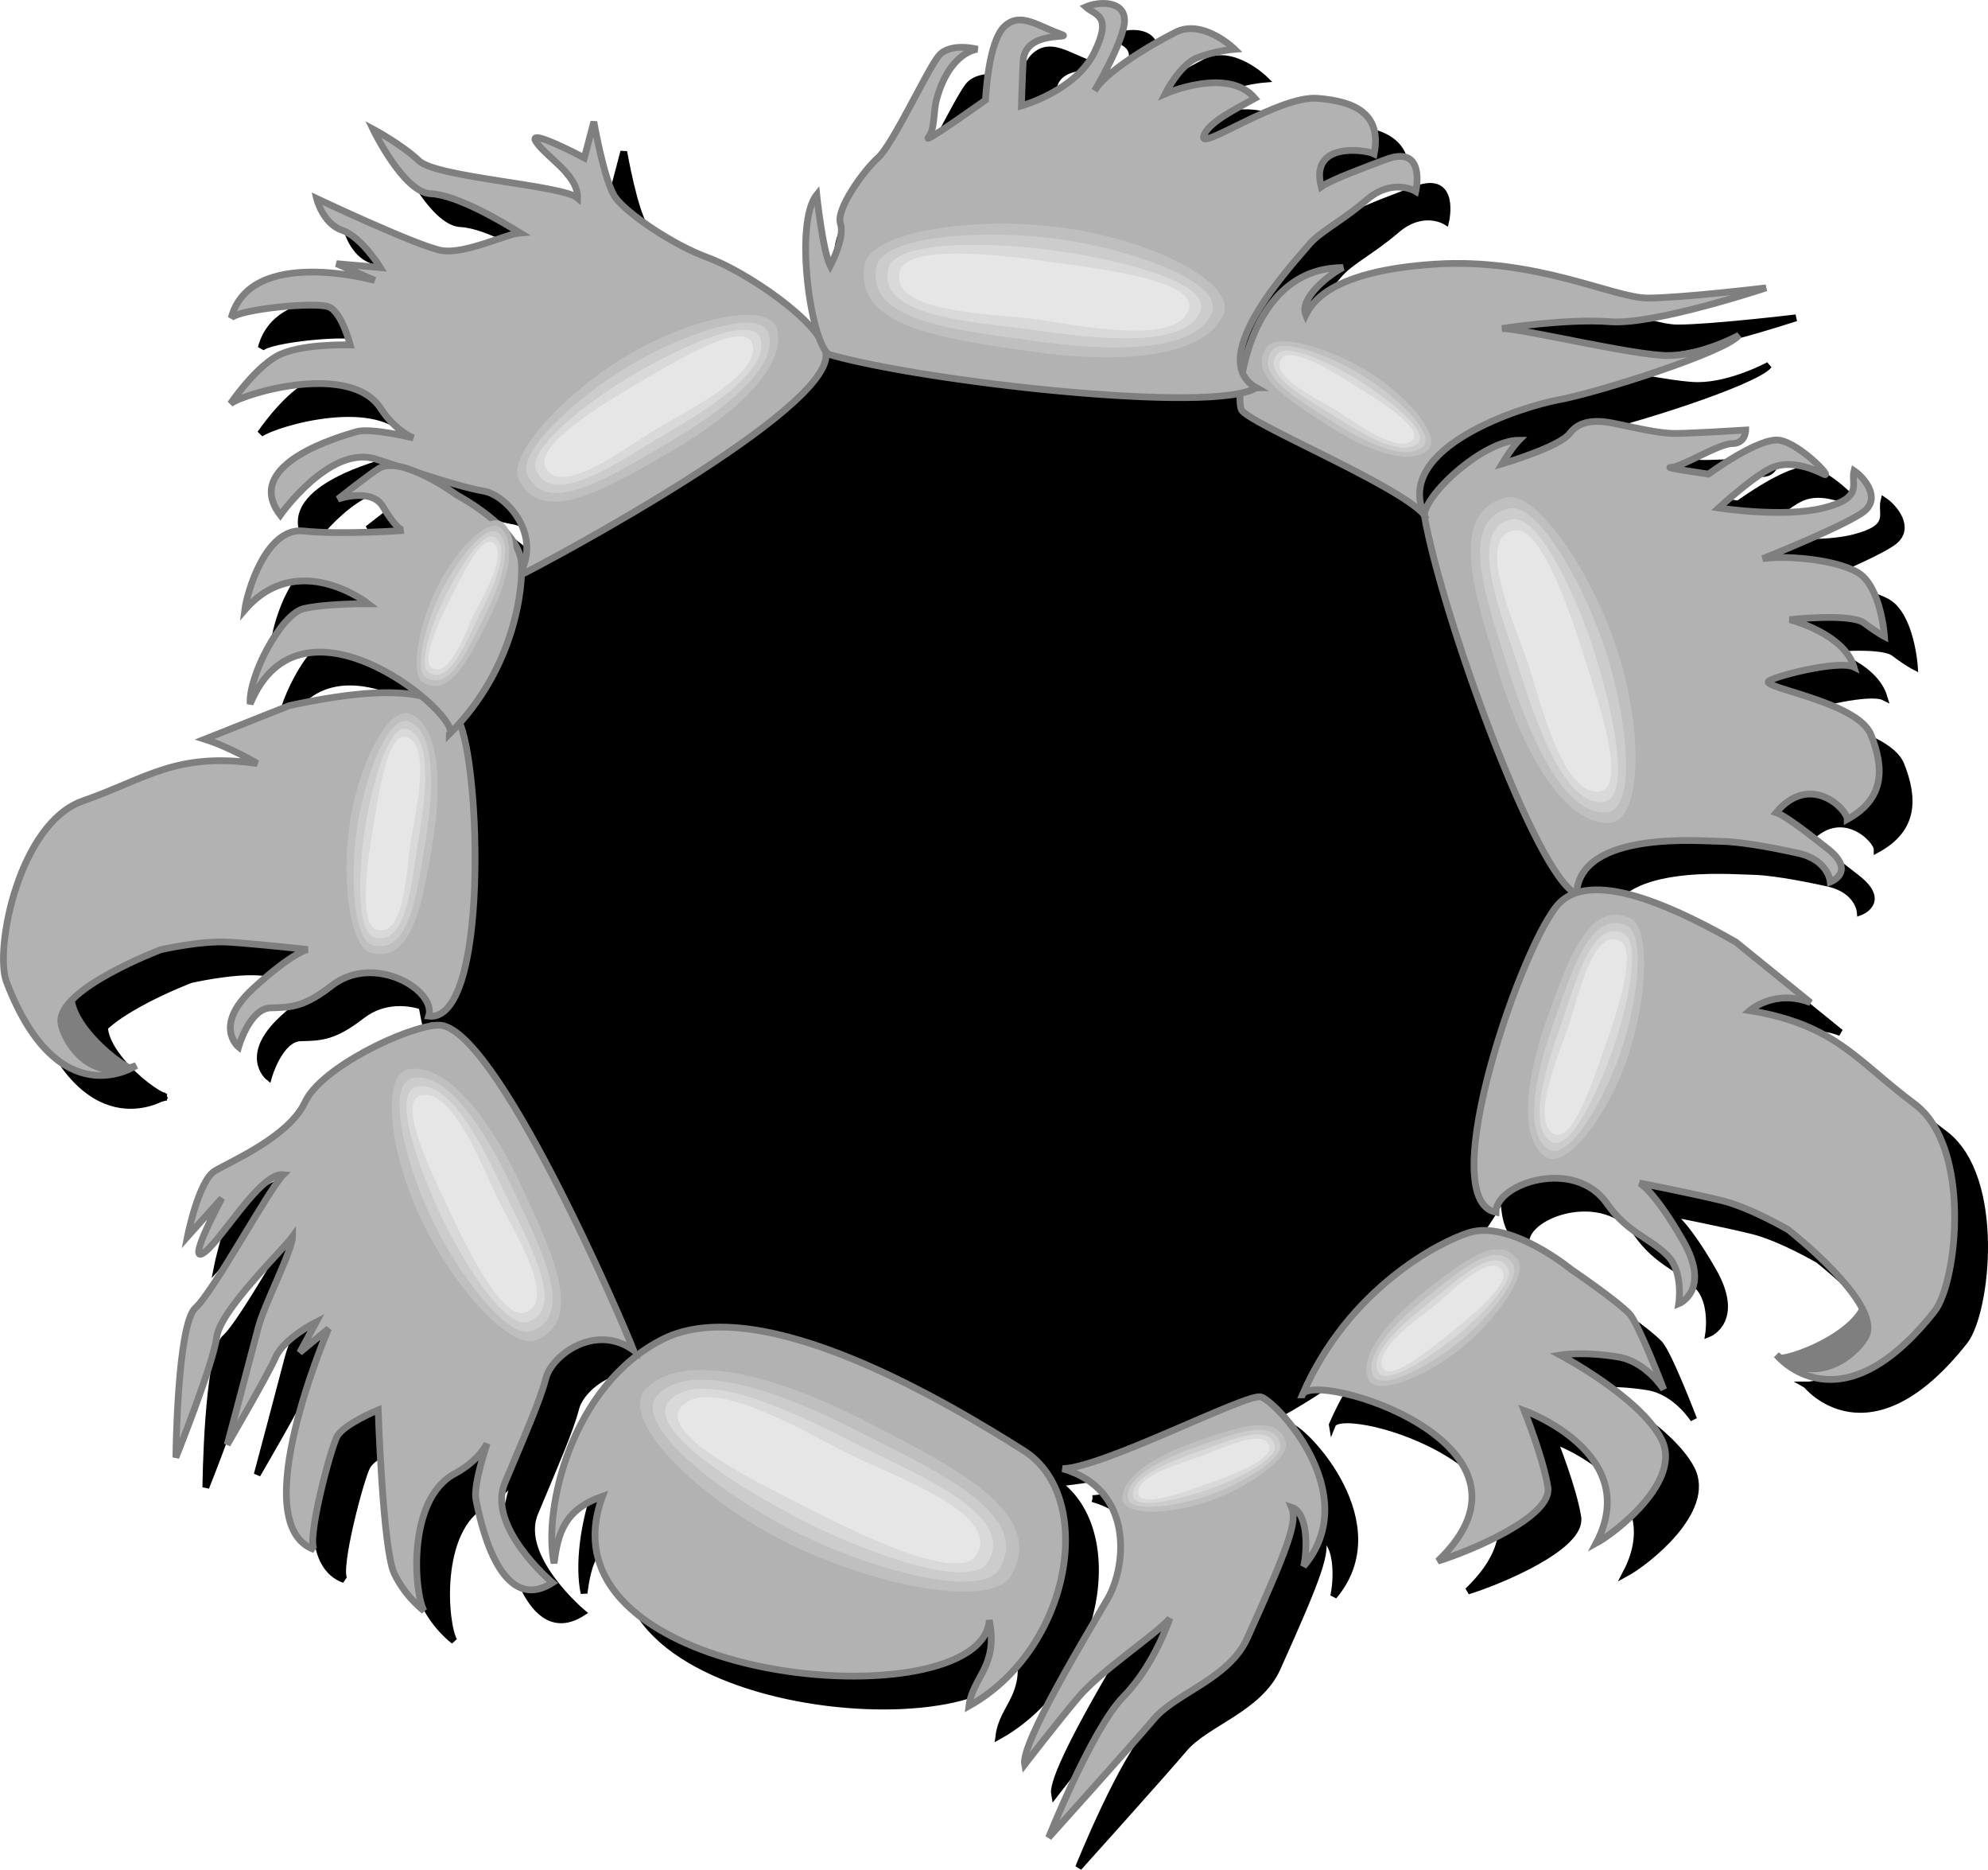 <svg xmlns="http://www.w3.org/2000/svg" width="176.228" height="165.704"><path d="M14.75 97.23c-1.624-.406-7.468-5.488-4.804-7.781 0 0-5.469 1.937-3.11 4.957 1.505 1.926 1.63 4.191 7.915 2.824"/><path fill="none" stroke="#000" stroke-width=".6" d="M14.75 97.23c-1.624-.406-7.468-5.488-4.804-7.781 0 0-5.469 1.937-3.11 4.957 1.505 1.926 1.63 4.191 7.915 2.824zm0 0"/><path d="M61.403 121.347c8.723-4.394 25.496 5.762 31.996 9.86 6.5 4.097 4.196 17.597-4.851 22.64.347-2.664 2.613-3.449 1.804-7.613-.648 9.117-40.535 5.8-34.285-10.973-3.402 1.18-3.945 3.274-4.293 5.934-1.007-4.73 1.516-15.766 9.63-19.848"/><path fill="none" stroke="#000" stroke-width=".6" d="M61.403 121.347c8.723-4.394 25.496 5.762 31.996 9.86 6.5 4.097 4.196 17.597-4.851 22.64.347-2.664 2.613-3.449 1.804-7.613-.648 9.117-40.535 5.8-34.285-10.973-3.402 1.18-3.945 3.274-4.293 5.934-1.007-4.73 1.516-15.766 9.63-19.848zm0 0"/><path d="M142.403 81.867c-3.601-1.5-12-24.899-13.5-33.602.301-2.098 5.399-6.598 8.399-6.598 0 0-.598.598-1.5 2.098 0 0 5.101-1.5 6-2.7.902-1.198 2.402-1.198 3.902-.898 1.5.301 3.898.899 5.398.899 1.5 0 6.301-.3 6.301-.3s0 1.202-1.199 1.202c-1.2 0-4.5 2.098-5.402 2.098-.899 0 3.3.601 3.3.601s4.5-3.3 6.301-3c1.801.301 4.867 3.485 3.899 3-1.2-.601-3-1.199-4.5-.601-1.5.601-4.797 3.601-4.797 3.601s5.699.899 9.297 0c3.601-.902 2.402-2.101 2.703-3.3.898.601 2.398 2.398.898 3.601-1.5 1.2-9 4.2-9 4.2 1.801-.301 6.301 0 8.399 1.199 2.101 1.199 2.402 5.699 2.402 5.699s-.598-.297-1.8-1.2c-1.2-.898-6.602-.3-6.602-.3s4.8 1.203 5.703 4.203c-1.203-.602-6.301.598-7.5 1.2-1.203.597 7.797 1.8 9 4.8 1.199 3 1.199 5.7-2.102 7.5 0-.902-3.3-4.203-6.3-.602.902.301 3.316 2.231 4.5 3.149 2.699 2.101.3 3 .3 3s-.148-1.95-2.851-2.547c-2.7-.602-5.399-1.05-6.899-1.05s-12.449-1.052-12.75 4.648"/><path fill="none" stroke="#000" stroke-width=".6" d="M142.403 81.867c-3.601-1.5-12-24.899-13.5-33.602.301-2.098 5.399-6.598 8.399-6.598 0 0-.598.598-1.5 2.098 0 0 5.101-1.5 6-2.7.902-1.198 2.402-1.198 3.902-.898 1.5.301 3.898.899 5.398.899 1.5 0 6.301-.3 6.301-.3s0 1.202-1.199 1.202c-1.2 0-4.5 2.098-5.402 2.098-.899 0 3.3.601 3.3.601s4.5-3.3 6.301-3c1.801.301 4.867 3.485 3.899 3-1.2-.601-3-1.199-4.5-.601-1.5.601-4.797 3.601-4.797 3.601s5.699.899 9.297 0c3.601-.902 2.402-2.101 2.703-3.3.898.601 2.398 2.398.898 3.601-1.5 1.2-9 4.2-9 4.2 1.801-.301 6.301 0 8.399 1.199 2.101 1.199 2.402 5.699 2.402 5.699s-.598-.297-1.8-1.2c-1.2-.898-6.602-.3-6.602-.3s4.8 1.203 5.703 4.203c-1.203-.602-6.301.598-7.5 1.2-1.203.597 7.797 1.8 9 4.8 1.199 3 1.199 5.7-2.102 7.5 0-.902-3.3-4.203-6.3-.602.902.301 3.316 2.231 4.5 3.149 2.699 2.101.3 3 .3 3s-.148-1.95-2.851-2.547c-2.7-.602-5.399-1.05-6.899-1.05s-12.449-1.052-12.75 4.648zm0 0"/><path d="M118.102 126.27c.883-2.235 22.918 4.3 12.012 14.733 2.867-.886 10.168-3.925 9.754-6.543-.418-2.62-2.105-6.808-2.105-6.808s10.593 3.793 6.382 11.765c1.68-.91 7.715-5.523 5.782-9.242-1.938-3.718-8.973-7.437-8.973-7.437s1.996-.348 5.156.176c2.485.41 4.032 2.875 4.032 2.875s-2.235-5.852-3.055-6.707c-1.16-1.215-5.133-3.91-5.133-3.91s-5.371-4.426-9.062-3.286c-2.508.778-10.665 4.867-14.79 14.383"/><path fill="none" stroke="#000" stroke-width=".6" d="M118.102 126.27c.883-2.235 22.918 4.3 12.012 14.733 2.867-.886 10.168-3.925 9.754-6.543-.418-2.62-2.105-6.808-2.105-6.808s10.593 3.793 6.382 11.765c1.68-.91 7.715-5.523 5.782-9.242-1.938-3.718-8.973-7.437-8.973-7.437s1.996-.348 5.156.176c2.485.41 4.032 2.875 4.032 2.875s-2.235-5.852-3.055-6.707c-1.16-1.215-5.133-3.91-5.133-3.91s-5.371-4.426-9.062-3.286c-2.508.778-10.665 4.867-14.79 14.383zm0 0"/><path d="M28.286 65.195c4.727-1.02 13.055-2.477 15.012 1.289 1.953 3.766 2.726 26.816-2.64 26.226.722-2.285-4.829-5.617-8.583-2.714-2.371 1.836-3.508 1.949-5.402 1.976-1.899.031-2.871 3.473-2.871 3.473s-2.297-1.875 1.257-5.153c3.555-3.28 4.883-3.492 4.883-3.492s-4.562-.5-7.031-.652c-2.469-.152-6.02.676-6.02.676s-9.074 3.426-8.84 6.418c.094 1.23 2.258 5.55 6.676 3.847 0 0-6.894 4.633-11.5-7.418-1.09-2.859 1.102-14.046 6.762-16.03 5.664-1.985 8.246-4.352 15.469-3.321 0 0-2.367-1.43-4.656-2.156l7.484-2.97"/><path fill="none" stroke="#000" stroke-width=".6" d="M28.286 65.195c4.727-1.02 13.055-2.477 15.012 1.289 1.953 3.766 2.726 26.816-2.64 26.226.722-2.285-4.829-5.617-8.583-2.714-2.371 1.836-3.508 1.949-5.402 1.976-1.899.031-2.871 3.473-2.871 3.473s-2.297-1.875 1.257-5.153c3.555-3.28 4.883-3.492 4.883-3.492s-4.562-.5-7.031-.652c-2.469-.152-6.02.676-6.02.676s-9.074 3.426-8.84 6.418c.094 1.23 2.258 5.55 6.676 3.847 0 0-6.894 4.633-11.5-7.418-1.09-2.859 1.102-14.046 6.762-16.03 5.664-1.985 8.246-4.352 15.469-3.321 0 0-2.367-1.43-4.656-2.156zm0 0"/><path d="M75.868 33.953c-.383-2.805-7.285-7.313-10.437-8.453-3.157-1.145-7.243-3.961-8.227-5.348-.984-1.383-1.91-6.711-1.91-6.711l-.844 3.207s-5.023-2.676-4.312-1.492c.832 1.386 3.765 2.918 3.714 5.039-1.332-1.137-12.476-1.8-14.05-3.281-1.575-1.485-4.09-2.825-4.09-2.825s2.703 5.63 5.12 5.735c2.415.101 6.552 2.625 7.93 3.468-1.23.098-4.886 1.915-6.956 1.563-2.07-.348-11.086-4.61-11.086-4.61s.539 2.22 2.261 2.817c1.727.594 3.399 3.313 3.399 3.313l-3.899-.356 3.403 1.488s-11.043-3.082-12.73 3.328c.738-.789 7.546-1.464 8.679-.972 1.133.496 1.867 3.36 1.867 3.36s-4.535-.157-6.562 1.023c-2.024 1.18-4.051 4.183-4.051 4.183 1.383-.984 10.66-3.676 13.316.422 1.313 2.031 2.903 2.621 2.903 2.621s-3.797-.945-5.079-.555c-1.285.391-10.214 2.84-6.722 7.383 0 0 4.402-6.254 8.441-4.96 4.043 1.288 7.492 2.48 9.563 2.831 2.07.348 5.27 3.93 3.14 7.528 2.32-1.13 27.899-14.762 27.22-19.746"/><path fill="none" stroke="#000" stroke-width=".6" d="M75.868 33.953c-.383-2.805-7.285-7.313-10.437-8.453-3.157-1.145-7.243-3.961-8.227-5.348-.984-1.383-1.91-6.711-1.91-6.711l-.844 3.207s-5.023-2.676-4.312-1.492c.832 1.386 3.765 2.918 3.714 5.039-1.332-1.137-12.476-1.8-14.05-3.281-1.575-1.485-4.09-2.825-4.09-2.825s2.703 5.63 5.12 5.735c2.415.101 6.552 2.625 7.93 3.468-1.23.098-4.886 1.915-6.956 1.563-2.07-.348-11.086-4.61-11.086-4.61s.539 2.22 2.261 2.817c1.727.594 3.399 3.313 3.399 3.313l-3.899-.356 3.403 1.488s-11.043-3.082-12.73 3.328c.738-.789 7.546-1.464 8.679-.972 1.133.496 1.867 3.36 1.867 3.36s-4.535-.157-6.562 1.023c-2.024 1.18-4.051 4.183-4.051 4.183 1.383-.984 10.66-3.676 13.316.422 1.313 2.031 2.903 2.621 2.903 2.621s-3.797-.945-5.079-.555c-1.285.391-10.214 2.84-6.722 7.383 0 0 4.402-6.254 8.441-4.96 4.043 1.288 7.492 2.48 9.563 2.831 2.07.348 5.27 3.93 3.14 7.528 2.32-1.13 27.899-14.762 27.22-19.746zm0 0"/><path d="M160.142 122.738c1.777.101 9.3-3.207 7.324-6.371 0 0 4.933 3.687 1.59 6.004-2.13 1.476-2.973 3.734-8.914.367"/><path fill="none" stroke="#000" stroke-width=".6" d="M160.142 122.738c1.777.101 9.3-3.207 7.324-6.371 0 0 4.933 3.687 1.59 6.004-2.13 1.476-2.973 3.734-8.914.367zm0 0"/><path d="M156.513 86.128c-4.47-2.53-12.442-6.644-15.618-3.449-3.171 3.196-11.261 26.301-5.636 27.406-.008-2.546 6.965-4.898 9.843-.77 1.825 2.614 3.844 3.048 5.403 4.653 1.402 1.446.96 4.227.96 4.227s2.923-1.168.36-5.617c-2.562-4.45-3.836-5.082-3.836-5.082s4.781.937 7.328 1.566c2.551.629 5.883 2.59 5.883 2.59s8.11 6.348 6.922 9.305c-.484 1.218-4.043 4.91-7.98 1.78 0 0 5.511 6.88 13.996-3.87 2.015-2.547 3.34-14.578-1.766-18.383-5.11-3.8-6.973-7.02-14.621-8.266 0 0 2.203-1.949 5.402-.707l-6.64-5.383"/><path fill="none" stroke="#000" stroke-width=".6" d="M156.513 86.128c-4.47-2.53-12.442-6.644-15.618-3.449-3.171 3.196-11.261 26.301-5.636 27.406-.008-2.546 6.965-4.898 9.843-.77 1.825 2.614 3.844 3.048 5.403 4.653 1.402 1.446.96 4.227.96 4.227s2.923-1.168.36-5.617c-2.562-4.45-3.836-5.082-3.836-5.082s4.781.937 7.328 1.566c2.551.629 5.883 2.59 5.883 2.59s8.11 6.348 6.922 9.305c-.484 1.218-4.043 4.91-7.98 1.78 0 0 5.511 6.88 13.996-3.87 2.015-2.547 3.34-14.578-1.766-18.383-5.11-3.8-6.973-7.02-14.621-8.266 0 0 2.203-1.949 5.402-.707zm0 0"/><path d="M128.903 48.265c-2.398-2.7-15.601-8.098-16.199-9.297-.602-1.203.598-12.601 9-12.601-1.2.601-3.902 2.699-3.3 4.199.6-1.2 2.398-3.899 11.398-4.5 9-.598 15.902 3 18.902 3 3 0 10.5-.899 10.5-.899s-9.902 3.301-13.8 3c-3.9-.3-9.602.598-9.602.598 1.8 0 11.703 2.402 14.703 2.402s6.297-1.8 6.297-1.8c-1.2 1.5-12.598 5.101-15.899 5.699-3.3.601-14.699 4.2-12 10.2"/><path fill="none" stroke="#000" stroke-width=".6" d="M128.903 48.265c-2.398-2.7-15.601-8.098-16.199-9.297-.602-1.203.598-12.601 9-12.601-1.2.601-3.902 2.699-3.3 4.199.6-1.2 2.398-3.899 11.398-4.5 9-.598 15.902 3 18.902 3 3 0 10.5-.899 10.5-.899s-9.902 3.301-13.8 3c-3.9-.3-9.602.598-9.602.598 1.8 0 11.703 2.402 14.703 2.402s6.297-1.8 6.297-1.8c-1.2 1.5-12.598 5.101-15.899 5.699-3.3.601-14.699 4.2-12 10.2zm0 0"/><path d="M114.013 37.015c-3.711 2.367-29.434-.527-37.899-2.953-1.601-1.14-3.082-11.645-1.062-14.145 0 0 .523 4.915 1.203 6.301 0 0 1.32-2.492.898-3.75-.422-1.258 2.074-4.718 3.344-5.843s4.344-7.758 5.355-9.008c1.012-1.25 3.45-.602 3.45-.602s-2.399.152-3.598 4.352c-.355 1.238-.145 2.699-.75 3.449-.61.75 5.066-3.293 5.066-3.293S90.224 6.375 91.696 5c1.399-1.31 2.856-.082 4.957.667 1.43.512-3.148-.449-3.3 2.399-.083 1.582-.157 3.973-.157 3.973s4.801-1.34 6.457-4.723c1.656-3.383.078-3.293-.75-4.05 1.121-.497 3.418-.583 3.434 1.175.02 1.758-2.653 6.25-2.653 6.25.958-1.629 4.727-3.93 7.168-5.176 2.446-1.242 5.25 1.5 5.25 1.5s-1.718.133-3.3.75c-1.578.621-2.871 3.207-2.871 3.207s5.574-2.457 7.972.395c-1.324.746-4.265 2.136-4.558 3.39-.293 1.258 6.73-3.66 10.109-3.39 3.379.27 5.695 1.41 5.012 4.925-.77-.382-5.75-1.109-4.688 2.915.864-.622 4.145-1.82 5.735-2.418 3.62-1.364 2.64 2.828 2.64 2.828s-2.015-1.25-4.351.75c-2.332 1.996-4.164 2.797-5.176 4.047-1.012 1.253-9.297 9.941-4.613 12.601"/><path fill="none" stroke="#000" stroke-width=".6" d="M114.013 37.015c-3.711 2.367-29.434-.527-37.899-2.953-1.601-1.14-3.082-11.645-1.062-14.145 0 0 .523 4.915 1.203 6.301 0 0 1.32-2.492.898-3.75-.422-1.258 2.074-4.718 3.344-5.843s4.344-7.758 5.355-9.008c1.012-1.25 3.45-.602 3.45-.602s-2.399.152-3.598 4.352c-.355 1.238-.145 2.699-.75 3.449-.61.75 5.066-3.293 5.066-3.293S90.224 6.375 91.696 5c1.399-1.31 2.856-.083 4.957.667 1.43.512-3.148-.449-3.3 2.399-.083 1.582-.157 3.973-.157 3.973s4.801-1.34 6.457-4.723c1.656-3.383.078-3.293-.75-4.05 1.121-.497 3.418-.583 3.434 1.175.02 1.758-2.653 6.25-2.653 6.25.958-1.629 4.727-3.93 7.168-5.176 2.446-1.242 5.25 1.5 5.25 1.5s-1.718.133-3.3.75c-1.578.621-2.871 3.207-2.871 3.207s5.574-2.457 7.972.395c-1.324.746-4.265 2.136-4.558 3.39-.293 1.258 6.73-3.66 10.109-3.39 3.379.27 5.695 1.41 5.012 4.925-.77-.382-5.75-1.109-4.688 2.915.864-.622 4.145-1.82 5.735-2.418 3.62-1.364 2.64 2.828 2.64 2.828s-2.015-1.25-4.351.75c-2.332 1.996-4.164 2.797-5.176 4.047-1.012 1.253-9.297 9.941-4.613 12.601zm0 0"/><path d="M42.481 67.718c1.407-1.308-13.062-13.847-17.652-2.676-.176-2.394 2.719-8.007 4.79-8.46 2.073-.454 5.687-.422 5.687-.422s-6.247-4.907-10.954.554c.188-1.52 1.86-7.355 5.196-7.004 3.336.356 8.89-.043 8.89-.043s-.52.09-1.832-2.109c-1.03-1.73-3.996-.676-3.996-.676s2.836-2.25 3.657-2.73c2.023-1.18 6.898 2.383 6.898 2.383s5.484 2.89 5.71 5.968c.157 2.094-.51 9.364-6.394 15.215"/><path fill="none" stroke="#000" stroke-width=".6" d="M42.481 67.718c1.407-1.308-13.062-13.847-17.652-2.676-.176-2.394 2.719-8.007 4.79-8.46 2.073-.454 5.687-.422 5.687-.422s-6.247-4.907-10.954.554c.188-1.52 1.86-7.355 5.196-7.004 3.336.356 8.89-.043 8.89-.043s-.52.09-1.832-2.109c-1.03-1.73-3.996-.676-3.996-.676s2.836-2.25 3.657-2.73c2.023-1.18 6.898 2.383 6.898 2.383s5.484 2.89 5.71 5.968c.157 2.094-.51 9.364-6.394 15.215zm0 0"/><path d="M96.849 132.812c3.609-.086 16.261-6.676 17.562-6.36 1.305.317 9.234 8.594 3.809 15.008.316-1.304.457-4.722-1.075-5.23.528 1.23-.222 3.387-3.93 11.61-1.624 3.609-6.308 4.843-8.245 7.132-1.938 2.29-9.356 10.531-9.356 10.531s3.871-9.691 6.621-12.476c2.746-2.781 4.117-6.945 4.117-6.945-1.164 1.37-6.125 4.648-8.062 6.941-1.938 2.289-4.813 6.02-4.813 6.02-.37-1.887 5.707-11.82 7.383-14.731 1.672-2.906 2.313-9.684-4.011-11.5"/><path fill="none" stroke="#000" stroke-width=".6" d="M96.849 132.812c3.609-.086 16.261-6.676 17.562-6.36 1.305.317 9.234 8.594 3.809 15.008.316-1.304.457-4.722-1.075-5.23.528 1.23-.222 3.387-3.93 11.61-1.624 3.609-6.308 4.843-8.245 7.132-1.938 2.29-9.356 10.531-9.356 10.531s3.871-9.691 6.621-12.476c2.746-2.781 4.117-6.945 4.117-6.945-1.164 1.37-6.125 4.648-8.062 6.941-1.938 2.289-4.813 6.02-4.813 6.02-.37-1.887 5.707-11.82 7.383-14.731 1.672-2.906 2.313-9.684-4.011-11.5zm0 0"/><path d="M41.466 93.503c-2.828.145-10.367 3.778-11.774 6.82-1.406 3.048-6.515 5.231-7.976 6.09-1.465.864-2.446 5.837-2.446 5.837l3.051-3.415s-2.996 5.547-1.754 4.938c1.45-.711 5.098-7.254 7.207-7.02-1.246 1.227-6.187 10.372-7.797 11.813-1.613 1.445-1.73 13.25-1.73 13.25s3.305-8.258 3.613-10.656c.313-2.399 5.766-7.614 6.723-8.914-.008 1.238-2.508 6.023-3.035 8.054-.524 2.035-2.75 10.383-2.75 10.383s3.562-6.101 4.304-7.77c.739-1.671 3.59-3.101 3.59-3.101l-1.465 2.707 2.551-2.117s-7.496 17.355-1.258 19.586c-.718-.805 1.43-8.953 2.02-10.04.59-1.085 3.64-2.343 3.64-2.343s.41 12.36 1.415 14.477c1 2.117 2.648 3.332 2.648 3.332-.863-1.465-1.578-9.872 2.73-12.168 2.137-1.137 2.86-2.672 2.86-2.672s-1.266 3.703-.984 5.015c.28 1.313 1.957 10.422 6.78 7.328 0 0-5.855-4.917-4.222-8.835 1.629-3.918 3.113-7.254 3.637-9.286.527-2.035 4.367-4.914 7.77-2.488-.926-2.406-12.325-29.055-17.348-28.805"/><path fill="none" stroke="#000" stroke-width=".6" d="M41.466 93.503c-2.828.145-10.367 3.778-11.774 6.82-1.406 3.048-6.515 5.231-7.976 6.09-1.465.864-2.446 5.837-2.446 5.837l3.051-3.415s-2.996 5.547-1.754 4.938c1.45-.711 5.098-7.254 7.207-7.02-1.246 1.227-6.187 10.372-7.797 11.813-1.613 1.445-1.73 13.25-1.73 13.25s3.305-8.258 3.613-10.656c.313-2.399 5.766-7.614 6.723-8.914-.008 1.238-2.508 6.023-3.035 8.054-.524 2.035-2.75 10.383-2.75 10.383s3.562-6.101 4.304-7.77c.739-1.671 3.59-3.101 3.59-3.101l-1.465 2.707 2.551-2.117s-7.496 17.355-1.258 19.586c-.718-.805 1.43-8.953 2.02-10.04.59-1.085 3.64-2.343 3.64-2.343s.41 12.36 1.415 14.477c1 2.117 2.648 3.332 2.648 3.332-.863-1.465-1.578-9.872 2.73-12.168 2.137-1.137 2.86-2.672 2.86-2.672s-1.266 3.703-.984 5.015c.28 1.313 1.957 10.422 6.78 7.328 0 0-5.855-4.917-4.222-8.835 1.629-3.918 3.113-7.254 3.637-9.286.527-2.035 4.367-4.914 7.77-2.488-.926-2.406-12.325-29.055-17.348-28.805Zm0 0"/><path d="M88.45 27.628c-28.82 0-52.187 23.364-52.187 52.184C36.263 108.632 59.63 132 88.45 132c28.82 0 52.184-23.368 52.184-52.188 0-28.82-23.364-52.184-52.184-52.184"/><path fill="#7f7f7f" d="M12.099 94.578c-1.63-.407-7.473-5.489-4.81-7.782 0 0-5.468 1.938-3.105 4.957 1.504 1.922 1.63 4.188 7.915 2.825"/><path fill="#b2b2b2" d="M58.747 118.69c8.723-4.39 25.496 5.767 31.996 9.864 6.504 4.094 4.2 17.594-4.848 22.637.348-2.66 2.614-3.45 1.805-7.61-.648 9.114-40.539 5.801-34.289-10.972-3.402 1.18-3.945 3.273-4.293 5.933-1.004-4.734 1.52-15.769 9.629-19.851"/><path fill="none" stroke="#7f7f7f" stroke-width=".6" d="M58.747 118.69c8.723-4.39 25.496 5.767 31.996 9.864 6.504 4.094 4.2 17.594-4.848 22.637.348-2.66 2.614-3.45 1.805-7.61-.648 9.114-40.539 5.801-34.289-10.972-3.402 1.18-3.945 3.273-4.293 5.933-1.004-4.734 1.52-15.769 9.629-19.851zm0 0"/><path fill="#b2b2b2" d="M139.75 79.214c-3.6-1.5-12-24.902-13.5-33.601.298-2.098 5.4-6.598 8.4-6.598 0 0-.602.598-1.5 2.098 0 0 5.1-1.5 6-2.7.898-1.199 2.398-1.199 3.898-.898 1.5.297 3.902.899 5.402.899s6.3-.301 6.3-.301 0 1.199-1.198 1.199c-1.2 0-4.5 2.102-5.403 2.102-.898 0 3.301.601 3.301.601s4.5-3.3 6.3-3c1.802.297 4.868 3.48 3.9 3-1.2-.601-3-1.203-4.5-.601-1.5.601-4.798 3.601-4.798 3.601s5.7.899 9.297 0c3.602-.902 2.403-2.101 2.703-3.3.899.597 2.399 2.398.899 3.597-1.5 1.203-9 4.203-9 4.203 1.8-.3 6.3 0 8.398 1.2 2.102 1.199 2.403 5.699 2.403 5.699s-.602-.301-1.801-1.2c-1.2-.902-6.602-.3-6.602-.3s4.801 1.199 5.703 4.199c-1.203-.598-6.3.601-7.5 1.199-1.203.602 7.797 1.8 9 4.8 1.2 3 1.2 5.7-2.101 7.5 0-.898-3.3-4.198-6.3-.597.901.297 3.316 2.227 4.5 3.149 2.698 2.101.3 3 .3 3s-.149-1.95-2.852-2.551c-2.699-.598-5.398-1.051-6.898-1.051s-12.453-1.047-12.75 4.652"/><path fill="none" stroke="#7f7f7f" stroke-width=".6" d="M139.75 79.214c-3.6-1.5-12-24.902-13.5-33.601.298-2.098 5.4-6.598 8.4-6.598 0 0-.602.598-1.5 2.098 0 0 5.1-1.5 6-2.7.898-1.199 2.398-1.199 3.898-.898 1.5.297 3.902.899 5.402.899s6.3-.301 6.3-.301 0 1.199-1.198 1.199c-1.2 0-4.5 2.102-5.403 2.102-.898 0 3.301.601 3.301.601s4.5-3.3 6.3-3c1.802.297 4.868 3.48 3.9 3-1.2-.601-3-1.203-4.5-.601-1.5.601-4.798 3.601-4.798 3.601s5.7.899 9.297 0c3.602-.902 2.403-2.101 2.703-3.3.899.597 2.399 2.398.899 3.597-1.5 1.203-9 4.203-9 4.203 1.8-.3 6.3 0 8.398 1.2 2.102 1.199 2.403 5.699 2.403 5.699s-.602-.301-1.801-1.2c-1.2-.902-6.602-.3-6.602-.3s4.801 1.199 5.703 4.199c-1.203-.598-6.3.601-7.5 1.199-1.203.602 7.797 1.8 9 4.8 1.2 3 1.2 5.7-2.101 7.5 0-.898-3.3-4.198-6.3-.597.901.297 3.316 2.227 4.5 3.149 2.698 2.101.3 3 .3 3s-.149-1.95-2.852-2.551c-2.699-.598-5.398-1.051-6.898-1.051s-12.453-1.047-12.75 4.652zm0 0"/><path fill="#b2b2b2" d="M115.45 123.613c.879-2.235 22.918 4.304 12.008 14.738 2.867-.887 10.172-3.926 9.754-6.547-.418-2.617-2.102-6.804-2.102-6.804s10.59 3.789 6.383 11.761c1.68-.91 7.711-5.523 5.777-9.242-1.933-3.719-8.968-7.434-8.968-7.434s1.996-.347 5.156.176c2.48.41 4.027 2.875 4.027 2.875s-2.234-5.855-3.05-6.71c-1.16-1.212-5.137-3.91-5.137-3.91s-5.371-4.423-9.059-3.282c-2.508.773-10.664 4.863-14.789 14.379"/><path fill="none" stroke="#7f7f7f" stroke-width=".6" d="M115.45 123.613c.879-2.235 22.918 4.304 12.008 14.738 2.867-.887 10.172-3.926 9.754-6.547-.418-2.617-2.102-6.804-2.102-6.804s10.59 3.789 6.383 11.761c1.68-.91 7.711-5.523 5.777-9.242-1.933-3.719-8.968-7.434-8.968-7.434s1.996-.347 5.156.176c2.48.41 4.027 2.875 4.027 2.875s-2.234-5.855-3.05-6.71c-1.16-1.212-5.137-3.91-5.137-3.91s-5.371-4.423-9.059-3.282c-2.508.773-10.664 4.863-14.789 14.379zm0 0"/><path fill="#b2b2b2" d="M25.634 62.539c4.726-1.02 13.054-2.473 15.008 1.293 1.953 3.765 2.73 26.816-2.641 26.226.726-2.289-4.828-5.621-8.578-2.719-2.371 1.836-3.508 1.95-5.406 1.98-1.899.028-2.868 3.47-2.868 3.47s-2.297-1.872 1.258-5.153c3.555-3.281 4.879-3.488 4.879-3.488s-4.559-.5-7.031-.656c-2.469-.149-6.016.675-6.016.675s-9.074 3.43-8.844 6.418c.098 1.235 2.258 5.555 6.676 3.848 0 0-6.89 4.637-11.496-7.418-1.094-2.855 1.098-14.047 6.762-16.031 5.664-1.98 8.242-4.348 15.469-3.32 0 0-2.368-1.43-4.657-2.153l7.485-2.972"/><path fill="none" stroke="#7f7f7f" stroke-width=".6" d="M25.634 62.539c4.726-1.02 13.054-2.473 15.008 1.293 1.953 3.765 2.73 26.816-2.641 26.226.726-2.289-4.828-5.621-8.578-2.719-2.371 1.836-3.508 1.95-5.406 1.98-1.899.028-2.868 3.47-2.868 3.47s-2.297-1.872 1.258-5.153c3.555-3.281 4.879-3.488 4.879-3.488s-4.559-.5-7.031-.656c-2.469-.149-6.016.675-6.016.675s-9.074 3.43-8.844 6.418c.098 1.235 2.258 5.555 6.676 3.848 0 0-6.89 4.637-11.496-7.418-1.094-2.855 1.098-14.047 6.762-16.031 5.664-1.98 8.242-4.348 15.469-3.32 0 0-2.368-1.43-4.657-2.153zm0 0"/><path fill="#b2b2b2" d="M73.212 31.3c-.383-2.804-7.281-7.316-10.438-8.457-3.152-1.14-7.238-3.96-8.222-5.343-.985-1.383-1.91-6.711-1.91-6.711l-.844 3.203s-5.028-2.672-4.313-1.489c.832 1.383 3.766 2.918 3.711 5.04-1.328-1.137-12.472-1.805-14.047-3.286-1.578-1.484-4.09-2.82-4.09-2.82s2.7 5.629 5.118 5.73c2.418.106 6.554 2.63 7.933 3.473-1.234.094-4.886 1.91-6.957 1.563-2.07-.352-11.086-4.61-11.086-4.61s.535 2.219 2.262 2.813c1.723.597 3.395 3.312 3.395 3.312l-3.895-.351 3.398 1.484s-11.039-3.078-12.73 3.328c.742-.789 7.55-1.465 8.684-.969 1.132.497 1.867 3.36 1.867 3.36s-4.54-.156-6.563 1.02c-2.023 1.18-4.054 4.183-4.054 4.183 1.382-.98 10.66-3.676 13.316.426 1.316 2.027 2.906 2.617 2.906 2.617s-3.797-.941-5.082-.55c-1.281.39-10.215 2.835-6.722 7.382 0 0 4.402-6.254 8.445-4.965 4.043 1.293 7.492 2.484 9.562 2.832 2.07.352 5.27 3.934 3.141 7.527 2.32-1.128 27.898-14.761 27.215-19.742"/><path fill="none" stroke="#7f7f7f" stroke-width=".6" d="M73.212 31.3c-.383-2.804-7.281-7.316-10.438-8.457-3.152-1.14-7.238-3.96-8.222-5.343-.985-1.383-1.91-6.711-1.91-6.711l-.844 3.203s-5.028-2.672-4.313-1.489c.832 1.383 3.766 2.918 3.711 5.04-1.328-1.137-12.472-1.805-14.047-3.286-1.578-1.484-4.09-2.82-4.09-2.82s2.7 5.629 5.118 5.73c2.418.106 6.554 2.63 7.933 3.473-1.234.094-4.886 1.91-6.957 1.563-2.07-.352-11.086-4.61-11.086-4.61s.535 2.219 2.262 2.813c1.723.597 3.395 3.312 3.395 3.312l-3.895-.351 3.398 1.484s-11.039-3.078-12.73 3.328c.742-.789 7.55-1.465 8.684-.969 1.132.497 1.867 3.36 1.867 3.36s-4.54-.156-6.563 1.02c-2.023 1.18-4.054 4.183-4.054 4.183 1.382-.98 10.66-3.676 13.316.426 1.316 2.027 2.906 2.617 2.906 2.617s-3.797-.941-5.082-.55c-1.281.39-10.215 2.835-6.722 7.382 0 0 4.402-6.254 8.445-4.965 4.043 1.293 7.492 2.484 9.562 2.832 2.07.352 5.27 3.934 3.141 7.527 2.32-1.128 27.898-14.761 27.215-19.742zm0 0"/><path fill="#7f7f7f" d="M157.49 120.085c1.777.102 9.3-3.21 7.323-6.37 0 0 4.934 3.683 1.59 6-2.133 1.476-2.972 3.734-8.914.37"/><path fill="#b2b2b2" d="M153.86 83.476c-4.468-2.531-12.445-6.644-15.617-3.45-3.176 3.196-11.262 26.302-5.637 27.407-.011-2.547 6.965-4.898 9.844-.77 1.82 2.614 3.844 3.047 5.399 4.649 1.406 1.445.964 4.23.964 4.23s2.922-1.167.36-5.62c-2.563-4.45-3.84-5.083-3.84-5.083s4.781.942 7.332 1.567c2.547.629 5.883 2.594 5.883 2.594s8.105 6.347 6.922 9.304c-.489 1.219-4.047 4.91-7.98 1.781 0 0 5.51 6.88 13.995-3.87 2.012-2.548 3.34-14.579-1.77-18.383-5.109-3.805-6.972-7.02-14.616-8.27 0 0 2.203-1.95 5.398-.707l-6.637-5.379"/><path fill="none" stroke="#7f7f7f" stroke-width=".6" d="M153.86 83.476c-4.468-2.531-12.445-6.644-15.617-3.45-3.176 3.196-11.262 26.302-5.637 27.407-.011-2.547 6.965-4.898 9.844-.77 1.82 2.614 3.844 3.047 5.399 4.649 1.406 1.445.964 4.23.964 4.23s2.922-1.167.36-5.62c-2.563-4.45-3.84-5.083-3.84-5.083s4.781.942 7.332 1.567c2.547.629 5.883 2.594 5.883 2.594s8.105 6.347 6.922 9.304c-.489 1.219-4.047 4.91-7.98 1.781 0 0 5.51 6.88 13.995-3.87 2.012-2.548 3.34-14.579-1.77-18.383-5.109-3.805-6.972-7.02-14.616-8.27 0 0 2.203-1.95 5.398-.707zm0 0"/><path fill="#b2b2b2" d="M126.25 45.613c-2.401-2.7-15.6-8.098-16.202-9.301-.598-1.2.601-12.598 9-12.598-1.2.598-3.899 2.7-3.297 4.2.598-1.2 2.398-3.903 11.398-4.5 9-.602 15.899 3 18.899 3 3.004 0 10.504-.903 10.504-.903s-9.903 3.301-13.801 3c-3.902-.297-9.602.602-9.602.602 1.801 0 11.7 2.398 14.7 2.398 3.003 0 6.3-1.797 6.3-1.797-1.199 1.5-12.601 5.098-15.898 5.7-3.3.597-14.703 4.199-12 10.199"/><path fill="none" stroke="#7f7f7f" stroke-width=".6" d="M126.25 45.613c-2.401-2.7-15.6-8.098-16.202-9.301-.598-1.2.601-12.598 9-12.598-1.2.598-3.899 2.7-3.297 4.2.598-1.2 2.398-3.903 11.398-4.5 9-.602 15.899 3 18.899 3 3.004 0 10.504-.903 10.504-.903s-9.903 3.301-13.801 3c-3.902-.297-9.602.602-9.602.602 1.801 0 11.7 2.398 14.7 2.398 3.003 0 6.3-1.797 6.3-1.797-1.199 1.5-12.601 5.098-15.898 5.7-3.3.597-14.703 4.199-12 10.199zm0 0"/><path fill="#b2b2b2" d="M111.36 34.359c-3.715 2.371-29.433-.524-37.902-2.953-1.598-1.137-3.082-11.64-1.059-14.145 0 0 .52 4.918 1.2 6.301 0 0 1.32-2.492.902-3.75-.422-1.258 2.074-4.719 3.344-5.844 1.27-1.12 4.343-7.754 5.355-9.004 1.012-1.254 3.45-.601 3.45-.601s-2.4.148-3.602 4.351c-.352 1.235-.14 2.7-.75 3.45-.606.75 5.066-3.297 5.066-3.297s.207-5.149 1.676-6.524c1.398-1.304 2.86-.082 4.96.668 1.43.512-3.151-.449-3.3 2.403-.082 1.582-.156 3.972-.156 3.972s4.8-1.34 6.457-4.722c1.656-3.383.074-3.293-.75-4.051 1.121-.496 3.414-.586 3.433 1.176.016 1.757-2.656 6.25-2.656 6.25.957-1.63 4.727-3.934 7.172-5.176 2.445-1.246 5.25 1.5 5.25 1.5s-1.719.129-3.3.75c-1.583.62-2.872 3.207-2.872 3.207s5.57-2.457 7.973.394c-1.324.746-4.266 2.137-4.559 3.391-.297 1.254 6.727-3.66 10.106-3.39 3.383.265 5.695 1.41 5.015 4.921-.773-.379-5.75-1.11-4.691 2.918.867-.625 4.148-1.824 5.734-2.422 3.621-1.363 2.645 2.832 2.645 2.832s-2.016-1.25-4.352.75c-2.336 1.996-4.164 2.797-5.18 4.047-1.007 1.25-9.292 9.938-4.609 12.598"/><path fill="none" stroke="#7f7f7f" stroke-width=".6" d="M111.36 34.359c-3.715 2.371-29.433-.524-37.902-2.953-1.598-1.137-3.082-11.64-1.059-14.145 0 0 .52 4.918 1.2 6.301 0 0 1.32-2.492.902-3.75-.422-1.258 2.074-4.719 3.344-5.844 1.27-1.12 4.343-7.754 5.355-9.004 1.012-1.254 3.45-.601 3.45-.601s-2.4.148-3.602 4.351c-.352 1.235-.14 2.7-.75 3.45-.606.75 5.066-3.297 5.066-3.297s.207-5.149 1.676-6.524c1.398-1.304 2.86-.082 4.96.668 1.43.512-3.151-.449-3.3 2.403-.082 1.582-.156 3.972-.156 3.972s4.8-1.34 6.457-4.722c1.656-3.383.074-3.293-.75-4.051 1.121-.496 3.414-.586 3.433 1.176.016 1.757-2.656 6.25-2.656 6.25.957-1.63 4.727-3.934 7.172-5.176 2.445-1.246 5.25 1.5 5.25 1.5s-1.719.129-3.3.75c-1.583.62-2.872 3.207-2.872 3.207s5.57-2.457 7.973.394c-1.324.746-4.266 2.137-4.559 3.391-.297 1.254 6.727-3.66 10.106-3.39 3.383.265 5.695 1.41 5.015 4.921-.773-.379-5.75-1.11-4.691 2.918.867-.625 4.148-1.824 5.734-2.422 3.621-1.363 2.645 2.832 2.645 2.832s-2.016-1.25-4.352.75c-2.336 1.996-4.164 2.797-5.18 4.047-1.007 1.25-9.292 9.938-4.609 12.598zm0 0"/><path fill="#b2b2b2" d="M39.829 65.062c1.406-1.305-13.066-13.844-17.652-2.676-.18-2.394 2.718-8.004 4.789-8.457 2.07-.457 5.683-.422 5.683-.422s-6.242-4.91-10.953.555c.188-1.52 1.863-7.36 5.2-7.004 3.331.356 8.886-.047 8.886-.047s-.52.094-1.832-2.11c-1.031-1.726-3.992-.671-3.992-.671s2.836-2.254 3.656-2.73c2.024-1.18 6.899 2.382 6.899 2.382s5.48 2.887 5.707 5.97c.156 2.093-.508 9.362-6.391 15.21"/><path fill="none" stroke="#7f7f7f" stroke-width=".6" d="M39.829 65.062c1.406-1.305-13.066-13.844-17.652-2.676-.18-2.394 2.718-8.004 4.789-8.457 2.07-.457 5.683-.422 5.683-.422s-6.242-4.91-10.953.555c.188-1.52 1.863-7.36 5.2-7.004 3.331.356 8.886-.047 8.886-.047s-.52.094-1.832-2.11c-1.031-1.726-3.992-.671-3.992-.671s2.836-2.254 3.656-2.73c2.024-1.18 6.899 2.382 6.899 2.382s5.48 2.887 5.707 5.97c.156 2.093-.508 9.362-6.391 15.21zm0 0"/><path fill="#b2b2b2" d="M94.196 130.16c3.61-.09 16.258-6.68 17.563-6.364 1.304.317 9.23 8.598 3.804 15.012.317-1.305.461-4.723-1.074-5.234.531 1.234-.219 3.386-3.926 11.61-1.629 3.608-6.312 4.843-8.25 7.136-1.937 2.289-9.355 10.527-9.355 10.527s3.875-9.687 6.621-12.472c2.75-2.786 4.121-6.95 4.121-6.95-1.164 1.375-6.129 4.653-8.066 6.942-1.938 2.293-4.809 6.023-4.809 6.023-.371-1.887 5.707-11.824 7.379-14.73 1.672-2.907 2.316-9.688-4.008-11.5"/><path fill="none" stroke="#7f7f7f" stroke-width=".6" d="M94.196 130.16c3.61-.09 16.258-6.68 17.563-6.364 1.304.317 9.23 8.598 3.804 15.012.317-1.305.461-4.723-1.074-5.234.531 1.234-.219 3.386-3.926 11.61-1.629 3.608-6.312 4.843-8.25 7.136-1.937 2.289-9.355 10.527-9.355 10.527s3.875-9.687 6.621-12.472c2.75-2.786 4.121-6.95 4.121-6.95-1.164 1.375-6.129 4.653-8.066 6.942-1.938 2.293-4.809 6.023-4.809 6.023-.371-1.887 5.707-11.824 7.379-14.73 1.672-2.907 2.316-9.688-4.008-11.5zm0 0"/><path fill="#b2b2b2" d="M38.813 90.851c-2.828.14-10.367 3.774-11.773 6.82-1.406 3.047-6.52 5.227-7.98 6.09-1.461.86-2.442 5.836-2.442 5.836l3.05-3.414s-2.995 5.543-1.757 4.934c1.453-.711 5.102-7.254 7.207-7.02-1.246 1.227-6.184 10.371-7.797 11.817-1.613 1.441-1.73 13.25-1.73 13.25s3.308-8.258 3.617-10.657c.309-2.398 5.766-7.613 6.723-8.914-.012 1.235-2.512 6.02-3.036 8.055-.527 2.031-2.75 10.379-2.75 10.379s3.563-6.102 4.301-7.77c.742-1.668 3.59-3.101 3.59-3.101l-1.465 2.707 2.551-2.113s-7.496 17.351-1.254 19.585c-.723-.808 1.426-8.953 2.016-10.039.593-1.09 3.64-2.343 3.64-2.343s.414 12.355 1.414 14.472c1.004 2.121 2.653 3.332 2.653 3.332-.864-1.46-1.582-9.87 2.73-12.164 2.133-1.136 2.86-2.672 2.86-2.672s-1.266 3.704-.985 5.012c.281 1.313 1.953 10.422 6.781 7.332 0 0-5.855-4.922-4.226-8.84 1.633-3.914 3.113-7.25 3.64-9.285.524-2.031 4.368-4.914 7.77-2.484-.93-2.41-12.328-29.059-17.348-28.805"/><path fill="none" stroke="#7f7f7f" stroke-width=".6" d="M38.813 90.851c-2.828.14-10.367 3.774-11.773 6.82-1.406 3.047-6.52 5.227-7.98 6.09-1.461.86-2.442 5.836-2.442 5.836l3.05-3.414s-2.995 5.543-1.757 4.934c1.453-.711 5.102-7.254 7.207-7.02-1.246 1.227-6.184 10.371-7.797 11.817-1.613 1.441-1.73 13.25-1.73 13.25s3.308-8.258 3.617-10.657c.309-2.398 5.766-7.613 6.723-8.914-.012 1.235-2.512 6.02-3.036 8.055-.527 2.031-2.75 10.379-2.75 10.379s3.563-6.102 4.301-7.77c.742-1.668 3.59-3.101 3.59-3.101l-1.465 2.707 2.551-2.113s-7.496 17.351-1.254 19.585c-.723-.808 1.426-8.953 2.016-10.039.593-1.09 3.64-2.343 3.64-2.343s.414 12.355 1.414 14.472c1.004 2.121 2.653 3.332 2.653 3.332-.864-1.46-1.582-9.87 2.73-12.164 2.133-1.136 2.86-2.672 2.86-2.672s-1.266 3.704-.985 5.012c.281 1.313 1.953 10.422 6.781 7.332 0 0-5.855-4.922-4.226-8.84 1.633-3.914 3.113-7.25 3.64-9.285.524-2.031 4.368-4.914 7.77-2.484-.93-2.41-12.328-29.059-17.348-28.805Zm0 0"/><path fill="#b2b2b2" d="M56.157 122.625c3.418-3.61 11.527-2.547 21.043 2.34 9.516 4.886 17.024 9.163 13.414 15.355-1.715 2.945-12.601 1.98-22.117-2.906-9.512-4.887-14.7-12.301-12.34-14.79"/><path fill="#bfbfbf" d="M76.638 125.902c8.086 4.152 16.293 8.23 12.949 13.805-1.7 2.808-12.137.96-20.227-3.192-8.086-4.156-14.472-10.875-12.144-13.383 3.183-3.406 11.332-1.382 19.422 2.77"/><path fill="#ccc" d="M76.075 126.84c6.66 3.421 15.563 7.3 12.484 12.253-1.683 2.672-11.675-.058-18.335-3.48-6.66-3.418-14.25-9.45-11.946-11.969 2.95-3.21 11.137-.227 17.797 3.195"/><path fill="#d9d9d9" d="M75.513 127.777c5.23 2.687 14.828 6.371 12.015 10.7-1.668 2.538-11.207-1.075-16.441-3.763-5.235-2.687-14.024-8.027-11.75-10.562 2.715-3.008 10.941.937 16.176 3.625"/><path fill="#e6e6e6" d="M60.4 124.664c2.48-2.813 10.745 2.097 14.55 4.05 3.805 1.953 14.098 5.442 11.55 9.149-1.651 2.402-10.745-2.094-14.55-4.051-3.805-1.953-13.8-6.598-11.55-9.148"/><path fill="#b2b2b2" d="M35.864 93.984c3.578-.547 7.774 3.695 11.063 10.766 3.289 7.07 5.695 12.89.847 14.84-2.304.925-8.136-4.5-11.425-11.57-3.29-7.071-2.957-13.657-.485-14.036"/><path fill="#bfbfbf" d="M46.184 105.039c2.793 6.007 5.692 12.027 1.274 13.734-2.238.86-7.414-4.875-10.211-10.887-2.797-6.008-3.465-12.734-1-13.133 3.355-.535 7.14 4.274 9.937 10.286"/><path fill="#ccc" d="M45.438 105.324c2.305 4.949 5.688 11.164 1.7 12.636-2.16.786-6.692-5.253-8.993-10.203-2.3-4.949-3.972-11.816-1.52-12.234 3.134-.531 6.513 4.852 8.813 9.8"/><path fill="#d9d9d9" d="M44.696 105.613c1.809 3.887 5.684 10.3 2.125 11.535-2.094.715-5.969-5.637-7.777-9.523-1.809-3.891-4.48-10.895-2.035-11.336 2.91-.516 5.879 5.433 7.687 9.324"/><path fill="#e6e6e6" d="M37.392 97.058c2.687-.508 5.246 6.012 6.562 8.84 1.316 2.828 5.676 9.441 2.55 10.437-2.023.641-5.245-6.015-6.562-8.843-1.316-2.828-4.988-9.973-2.55-10.434"/><path fill="#b2b2b2" d="M36.532 62.593c2.64 1.278 3.492 6.032 2.442 12.258-1.051 6.23-2.114 11.219-6.243 10.293-1.968-.437-3.367-6.738-2.32-12.965 1.05-6.226 4.297-10.469 6.121-9.586"/><path fill="#bfbfbf" d="M38.345 74.703c-.891 5.293-1.723 10.64-5.453 9.754-1.887-.454-2.711-6.657-1.817-11.954.89-5.293 3.535-10.09 5.36-9.222 2.488 1.18 2.804 6.129 1.91 11.422"/><path fill="#ccc" d="M37.72 74.554c-.739 4.36-1.332 10.063-4.668 9.215-1.805-.469-2.051-6.582-1.317-10.937.735-4.364 2.774-9.711 4.602-8.864 2.332 1.086 2.117 6.227 1.383 10.586"/><path fill="#d9d9d9" d="M37.09 74.406c-.577 3.426-.937 9.484-3.878 8.676-1.723-.489-1.395-6.5-.817-9.93.579-3.422 2.012-9.324 3.844-8.496 2.18.988 1.43 6.324.852 9.75"/><path fill="#e6e6e6" d="M36.142 65.343c2.027.895.738 6.422.32 8.914-.422 2.489-.543 8.907-3.086 8.133-1.645-.5-.742-6.422-.32-8.91.421-2.492 1.25-8.95 3.086-8.137"/><path fill="#b2b2b2" d="M69.618 28.71c.867 3.516-2.98 8.07-9.726 11.98-6.747 3.911-12.329 6.833-14.704 2.18-1.129-2.214 3.75-8.511 10.496-12.421 6.747-3.91 13.336-4.168 13.934-1.739"/><path fill="#bfbfbf" d="M59.54 39.976c-5.738 3.324-11.473 6.75-13.57 2.504-1.055-2.148 4.191-7.824 9.925-11.145 5.735-3.324 12.375-4.593 12.993-2.175.836 3.297-3.614 7.496-9.348 10.816"/><path fill="#ccc" d="M59.184 39.265C54.462 42 48.575 45.93 46.751 42.09c-.977-2.086 4.637-7.132 9.36-9.87 4.722-2.739 11.41-5.016 12.046-2.61.809 3.074-4.25 6.918-8.973 9.656"/><path fill="#d9d9d9" d="M58.833 38.55c-3.711 2.149-9.754 6.582-11.3 3.153-.9-2.024 5.077-6.45 8.788-8.602 3.711-2.152 10.45-5.437 11.106-3.043.777 2.852-4.883 6.34-8.594 8.492"/><path fill="#e6e6e6" d="M66.696 30.507c.746 2.63-5.52 5.762-8.219 7.328-2.695 1.563-8.894 6.5-10.16 3.477-.824-1.957 5.516-5.762 8.215-7.328 2.7-1.563 9.488-5.86 10.164-3.477"/><path fill="#b2b2b2" d="M136.763 103.207c-2.489-1.793-2.5-6.848-.29-13.07 2.211-6.223 4.215-11.169 8.301-9.47 1.942.813 2.243 7.551.032 13.778-2.215 6.222-6.325 10-8.043 8.762"/><path fill="#bfbfbf" d="M137.09 90.406c1.884-5.293 3.708-10.649 7.391-9.059 1.86.813 1.582 7.352-.297 12.64-1.882 5.29-5.472 9.75-7.195 8.528-2.347-1.668-1.777-6.82.102-12.11"/><path fill="#ccc" d="M137.712 90.671c1.55-4.355 3.195-10.12 6.476-8.64 1.774.808.922 7.148-.625 11.504-1.55 4.355-4.62 9.496-6.351 8.289-2.203-1.54-1.047-6.797.5-11.153"/><path fill="#d9d9d9" d="M138.333 90.94c1.215-3.425 2.687-9.597 5.566-8.23 1.688.813.258 6.946-.957 10.372-1.218 3.421-3.765 9.238-5.504 8.054-2.066-1.418-.324-6.773.895-10.195"/><path fill="#e6e6e6" d="M137.665 100.445c-1.926-1.29.402-6.75 1.289-9.238.883-2.489 2.176-9.075 4.652-7.817 1.606.813-.402 6.746-1.289 9.235-.883 2.492-2.91 8.988-4.652 7.82"/><path fill="#b2b2b2" d="M120.864 122.578c-.87-2.149 1.149-5.383 5.059-8.473 3.914-3.094 7.18-5.453 9.11-2.723.917 1.297-1.595 5.727-5.509 8.82-3.914 3.09-8.062 3.856-8.66 2.376"/><path fill="#bfbfbf" d="M126.212 114.523c3.328-2.629 6.644-5.316 8.36-2.824.866 1.265-1.938 5.336-5.263 7.965-3.328 2.625-7.414 4.035-8.023 2.562-.832-2.008 1.602-5.074 4.926-7.703"/><path fill="#ccc" d="M126.5 114.945c2.743-2.164 6.11-5.192 7.614-2.926.809 1.23-2.281 4.938-5.02 7.106-2.738 2.164-6.765 4.214-7.39 2.75-.789-1.872 2.059-4.766 4.797-6.93"/><path fill="#d9d9d9" d="M126.79 115.363c2.152-1.7 5.57-5.059 6.863-3.028.754 1.196-2.62 4.547-4.773 6.247-2.153 1.699-6.117 4.398-6.754 2.941-.75-1.734 2.512-4.461 4.664-6.16"/><path fill="#e6e6e6" d="M122.548 121.171c-.711-1.593 2.965-4.152 4.531-5.386 1.566-1.239 5.035-4.93 6.117-3.133.7 1.164-2.969 4.152-4.531 5.39-1.566 1.239-5.469 4.579-6.117 3.13"/><path fill="#b2b2b2" d="M99.04 133.03c-.102-2.09 2.586-4.25 6.848-5.718 4.261-1.473 7.75-2.508 8.582.395.398 1.378-3.07 4.41-7.332 5.882-4.262 1.47-8.028.887-8.098-.558"/><path fill="#bfbfbf" d="M106.009 127.757c3.62-1.25 7.254-2.558 7.976.082.36 1.336-3.246 3.973-6.867 5.223-3.625 1.25-7.531 1.234-7.613-.203-.11-1.965 2.883-3.852 6.504-5.102"/><path fill="#ccc" d="M106.13 128.199c2.984-1.028 6.758-2.606 7.367-.223.324 1.29-3.422 3.535-6.402 4.563-2.985 1.027-7.032 1.578-7.125.144-.118-1.832 3.18-3.453 6.16-4.484"/><path fill="#d9d9d9" d="M106.25 128.644c2.345-.809 6.263-2.656 6.759-.535.289 1.246-3.594 3.098-5.938 3.906-2.344.809-6.531 1.926-6.637.496-.125-1.707 3.473-3.058 5.817-3.867"/><path fill="#e6e6e6" d="M100.9 132.335c-.133-1.574 3.769-2.656 5.472-3.246 1.703-.59 5.766-2.703 6.152-.847.25 1.203-3.77 2.66-5.476 3.246-1.703.59-6.031 2.277-6.149.847"/><path fill="#b2b2b2" d="M127.06 40.156c-1.75 1.52-5.465.66-9.66-2.04-4.192-2.699-7.481-5.027-5.528-7.734.93-1.289 5.937-.347 10.133 2.352 4.191 2.7 6.258 6.375 5.054 7.422"/><path fill="#bfbfbf" d="M117.704 37.707c-3.562-2.293-7.184-4.563-5.379-6.993.914-1.226 5.672.106 9.238 2.399 3.563 2.293 6.223 5.703 5.024 6.762-1.63 1.433-5.317.125-8.883-2.168"/><path fill="#ccc" d="M118.009 37.296c-2.938-1.89-6.89-4.093-5.235-6.25.903-1.164 5.414.555 8.348 2.446 2.934 1.89 6.18 5.031 4.996 6.097-1.512 1.356-5.176-.402-8.11-2.293"/><path fill="#d9d9d9" d="M118.313 36.886c-2.308-1.484-6.593-3.629-5.09-5.511.887-1.102 5.149 1.011 7.458 2.496 2.304 1.484 6.14 4.359 4.968 5.433-1.394 1.274-5.03-.93-7.336-2.418"/><path fill="#e6e6e6" d="M125.184 39.02c-1.28 1.19-4.89-1.462-6.57-2.544-1.676-1.078-6.293-3.164-4.941-4.77.875-1.039 4.89 1.461 6.566 2.544 1.676 1.078 6.102 3.687 4.945 4.77"/><path fill="#b2b2b2" d="M44.614 46.347c1.531 1.43 1.106 4.852-.93 8.875-2.035 4.02-3.82 7.195-6.437 5.692-1.246-.715-.867-5.305 1.168-9.329 2.035-4.023 5.144-6.226 6.2-5.238"/><path fill="#bfbfbf" d="M43.286 54.988c-1.727 3.418-3.426 6.887-5.785 5.488-1.188-.707-.434-5.11 1.297-8.527 1.726-3.422 4.543-6.13 5.605-5.153 1.446 1.332.614 4.77-1.117 8.192"/><path fill="#ccc" d="M42.892 54.753c-1.426 2.813-3.04 6.575-5.133 5.29-1.13-.704-.004-4.918 1.418-7.735 1.425-2.816 3.945-6.027 5.015-5.066 1.36 1.238.121 4.695-1.3 7.511"/><path fill="#d9d9d9" d="M42.493 54.515c-1.117 2.215-2.648 6.266-4.48 5.094-1.07-.695.425-4.727 1.546-6.938 1.118-2.214 3.348-5.933 4.418-4.98 1.278 1.137-.363 4.613-1.484 6.824"/><path fill="#e6e6e6" d="M43.767 48.14c1.19 1.04-.856 4.535-1.672 6.14-.813 1.61-2.254 5.958-3.825 4.891-1.015-.687.856-4.53 1.672-6.14.813-1.61 2.746-5.832 3.825-4.89"/><path fill="#b2b2b2" d="M109.466 28.023c-1.817 3.988-8.887 5.426-18.223 4.074-9.34-1.351-16.828-2.765-15.59-8.965.586-2.949 9.942-5.265 19.281-3.914 9.34 1.352 15.786 6.051 14.532 8.805"/><path fill="#bfbfbf" d="M91.442 31.156c-7.937-1.149-15.949-2.203-14.758-7.809.614-2.832 9.852-4.277 17.79-3.129 7.937 1.149 15.191 4.926 13.964 7.684-1.68 3.754-9.058 4.402-16.996 3.254"/><path fill="#ccc" d="M91.645 30.21c-6.539-.945-15.074-1.636-13.925-6.644.64-2.715 9.754-3.297 16.293-2.352 6.535.946 14.593 3.805 13.394 6.567-1.543 3.523-9.226 3.375-15.762 2.43"/><path fill="#d9d9d9" d="M91.845 29.27c-5.137-.747-14.2-1.071-13.09-5.49.664-2.593 9.66-2.312 14.793-1.566 5.136.743 14 2.676 12.828 5.442-1.402 3.293-9.395 2.355-14.531 1.613"/><path fill="#e6e6e6" d="M105.345 27.539c-1.266 3.054-9.563 1.324-13.301.785-3.735-.54-13.32-.5-12.254-4.324.687-2.477 9.562-1.329 13.297-.79 3.734.54 13.406 1.555 12.258 4.329"/><path fill="#b2b2b2" d="M142.95 73.863c-4.133.082-8.242-5.34-10.906-13.824-2.664-8.489-4.516-15.434 1.258-16.914 2.746-.704 8.53 6.304 11.195 14.792 2.664 8.485 1.305 15.887-1.547 15.946"/><path fill="#bfbfbf" d="M132.927 59.82c-2.262-7.211-4.641-14.453.609-15.727 2.66-.633 7.66 6.625 9.926 13.84 2.265 7.211 2.015 14.918-.832 15.004-3.875.105-7.438-5.898-9.703-13.117"/><path fill="#ccc" d="M133.813 59.609c-1.867-5.942-4.765-13.48-.039-14.547 2.567-.566 6.785 6.941 8.649 12.883 1.867 5.941 2.73 13.957-.11 14.066-3.62.13-6.636-6.46-8.5-12.402"/><path fill="#d9d9d9" d="M134.696 59.394c-1.465-4.668-4.887-12.504-.683-13.367 2.476-.492 5.91 7.265 7.375 11.933 1.464 4.668 3.441 12.993.609 13.125-3.367.149-5.836-7.023-7.3-11.69"/><path fill="#e6e6e6" d="M141.677 70.16c-3.114.172-5.032-7.586-6.098-10.98-1.066-3.395-5.012-11.528-1.328-12.184 2.387-.426 5.035 7.586 6.101 10.98 1.063 3.395 4.149 12.027 1.325 12.184"/></svg>
